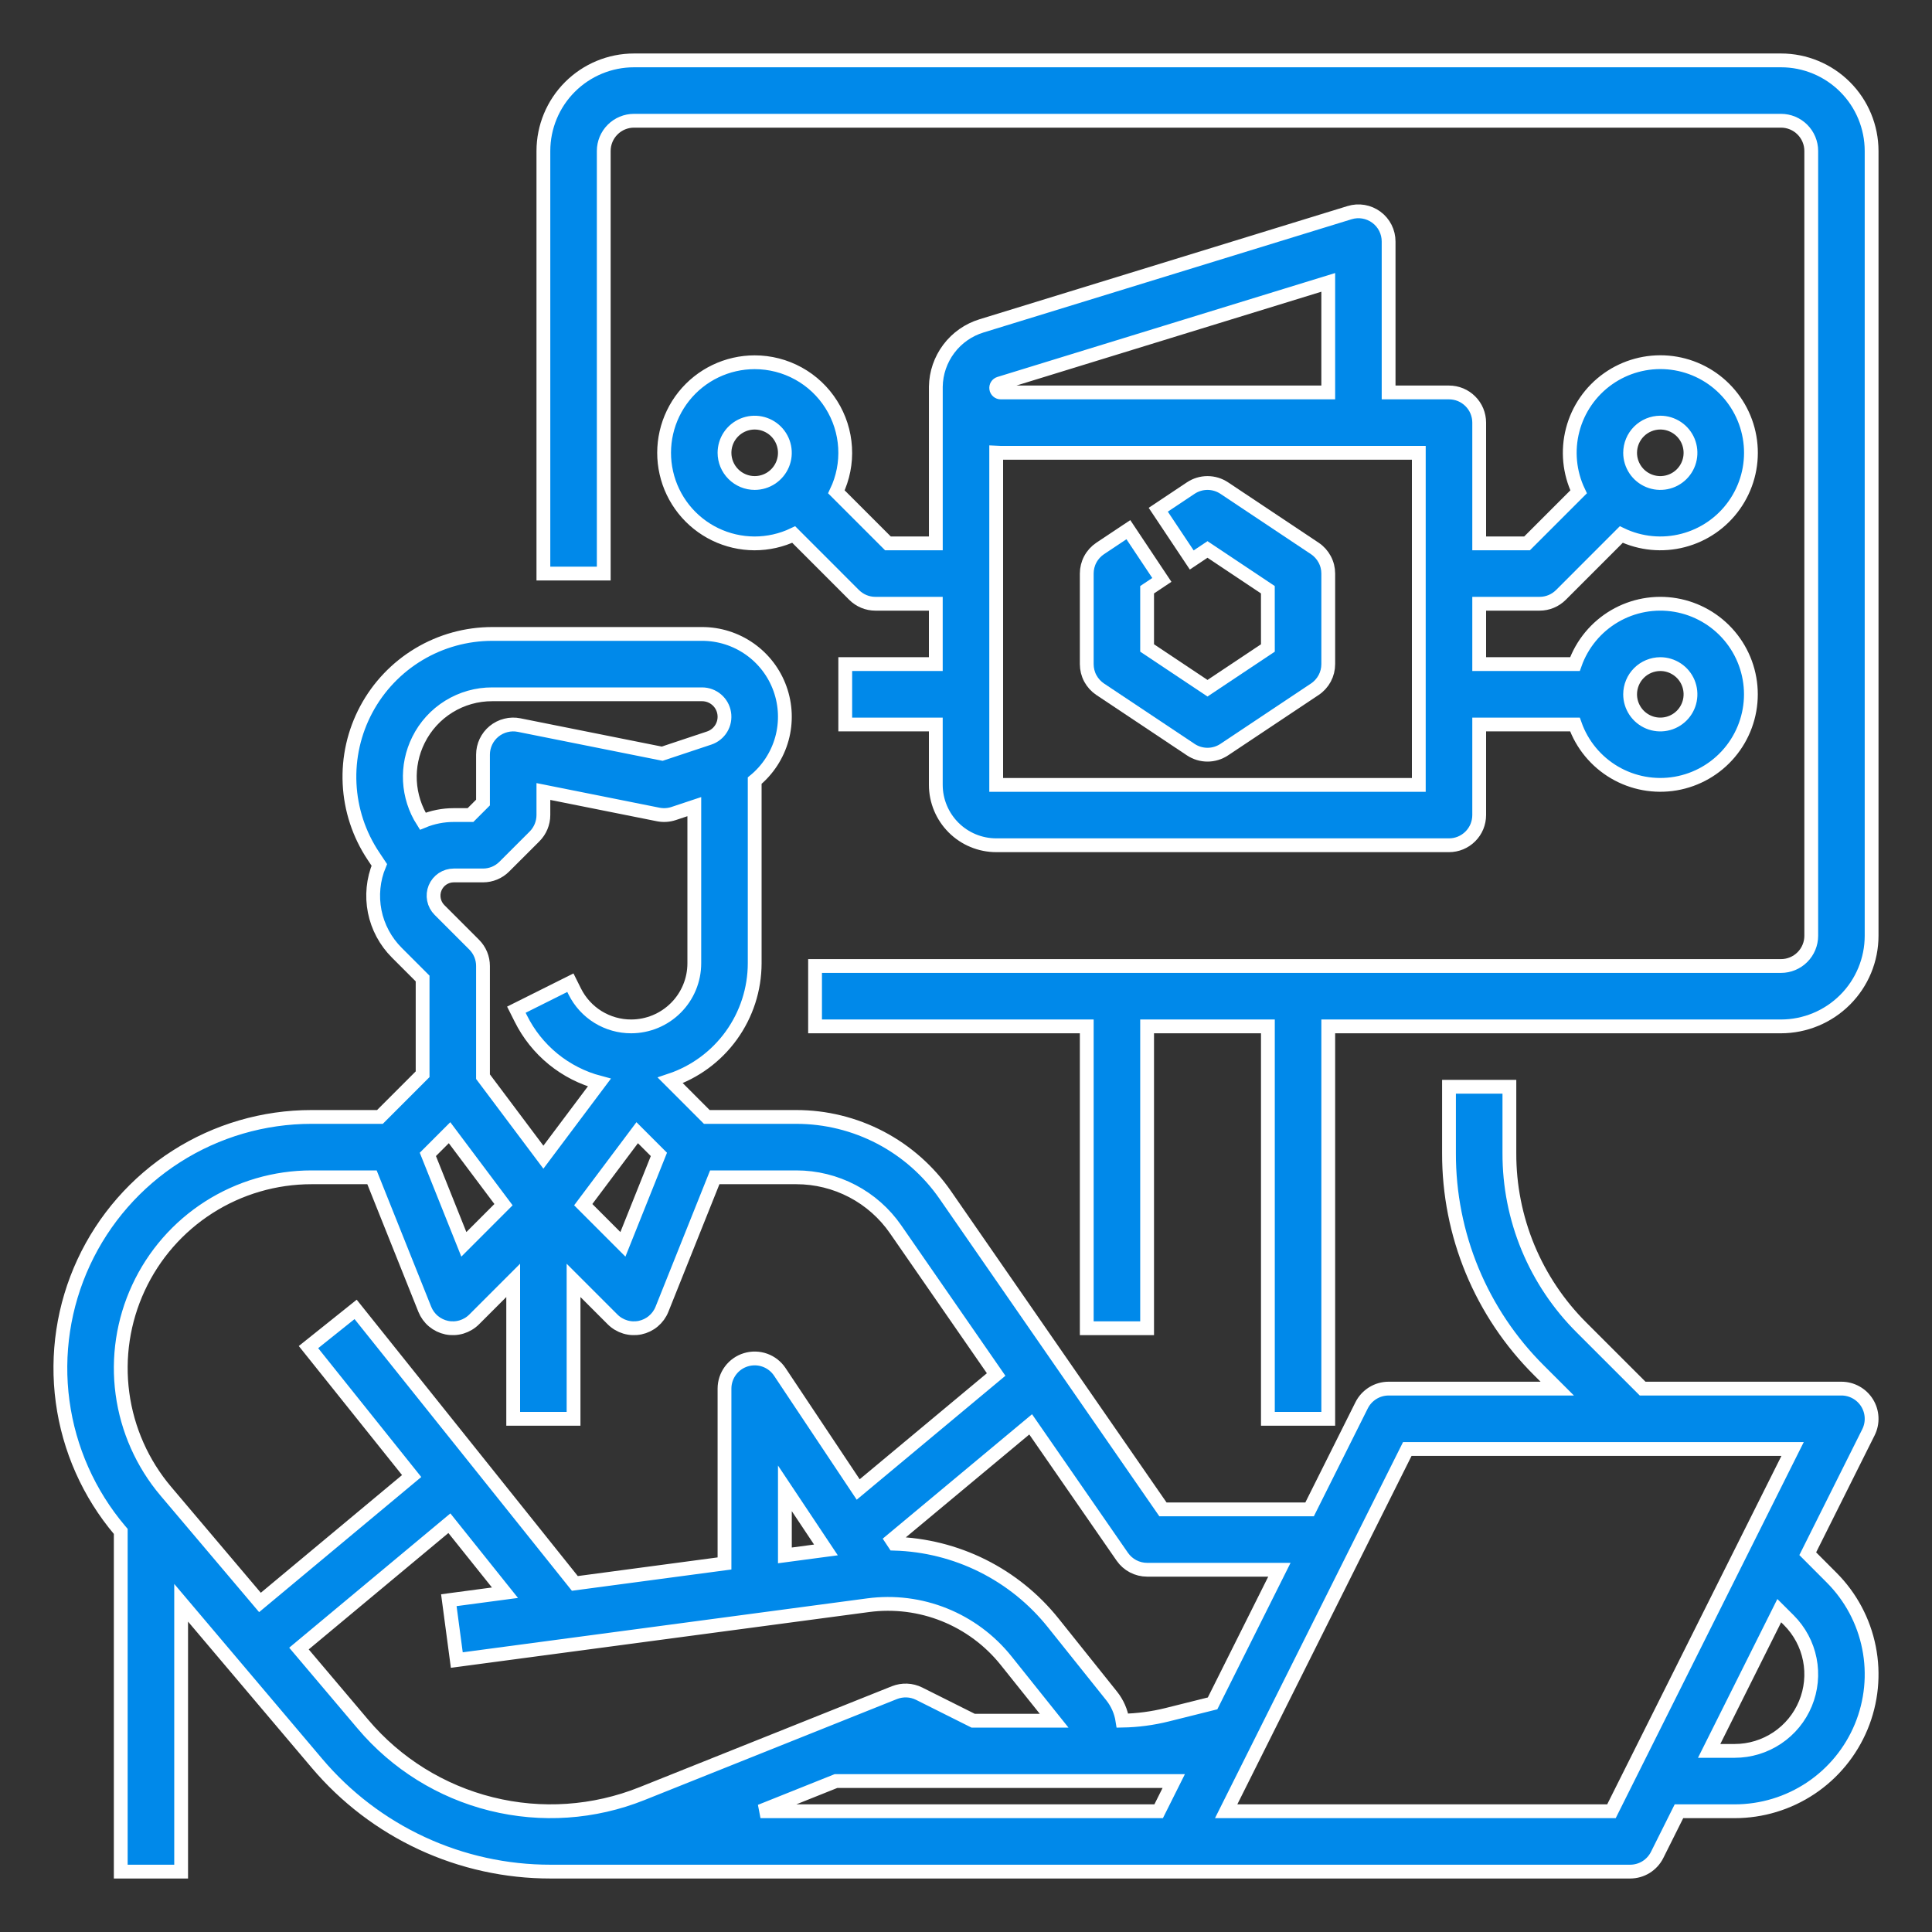 <svg width="70" height="70" viewBox="0 0 70 70" fill="none" xmlns="http://www.w3.org/2000/svg">
<rect x="0" y="0" width="70" height="70" fill="#333333" stroke="none"/>
<path d="M64.531 2.188H22.969C22.099 2.188 21.265 2.535 20.65 3.15C20.035 3.765 19.689 4.599 19.688 5.469V20.781H21.875V5.469C21.875 5.179 21.991 4.901 22.196 4.696C22.401 4.491 22.679 4.375 22.969 4.375H64.531C64.821 4.375 65.099 4.491 65.304 4.696C65.509 4.901 65.625 5.179 65.625 5.469V33.906C65.625 34.196 65.509 34.474 65.304 34.679C65.099 34.884 64.821 35 64.531 35H29.531V37.188H39.375V48.125H41.562V37.188H45.938V51.406H48.125V37.188H64.531C65.401 37.187 66.235 36.84 66.85 36.225C67.466 35.61 67.811 34.776 67.812 33.906V5.469C67.811 4.599 67.466 3.765 66.85 3.15C66.235 2.535 65.401 2.188 64.531 2.188Z" fill="#0089EA" stroke="white" stroke-width="0.5"/>
<path d="M65.498 56.294L67.697 51.895C67.78 51.729 67.82 51.543 67.811 51.357C67.803 51.171 67.747 50.99 67.649 50.831C67.551 50.673 67.414 50.542 67.251 50.451C67.088 50.36 66.905 50.312 66.719 50.312H59.516L57.305 48.102C56.473 47.274 55.813 46.289 55.363 45.205C54.914 44.12 54.684 42.957 54.688 41.782V39.375H52.5V41.782C52.496 43.244 52.782 44.692 53.341 46.042C53.901 47.392 54.722 48.618 55.758 49.649L56.422 50.312H50.312C50.109 50.312 49.91 50.369 49.737 50.476C49.565 50.583 49.425 50.735 49.334 50.917L47.449 54.688H42.136L34.249 43.296C33.645 42.424 32.839 41.711 31.899 41.218C30.959 40.726 29.914 40.469 28.853 40.469H25.609L24.285 39.144C25.175 38.847 25.949 38.277 26.498 37.516C27.047 36.754 27.343 35.84 27.344 34.901V28.284C27.821 27.892 28.165 27.361 28.33 26.765C28.494 26.169 28.47 25.537 28.261 24.955C28.053 24.373 27.669 23.87 27.164 23.515C26.658 23.159 26.055 22.968 25.437 22.969H17.835C16.898 22.969 15.979 23.223 15.176 23.704C14.372 24.186 13.714 24.876 13.272 25.702C12.83 26.528 12.62 27.458 12.666 28.394C12.711 29.33 13.009 30.236 13.529 31.015L13.743 31.336C13.521 31.869 13.464 32.456 13.576 33.023C13.689 33.589 13.968 34.109 14.376 34.517L15.312 35.453V38.922L13.766 40.469H11.286C9.551 40.469 7.852 40.965 6.39 41.899C4.927 42.833 3.762 44.165 3.032 45.739C2.302 47.313 2.037 49.063 2.269 50.783C2.501 52.503 3.22 54.12 4.34 55.445L4.375 55.486V67.812H6.563V58.071L11.482 63.885C12.523 65.117 13.819 66.106 15.282 66.785C16.744 67.463 18.337 67.814 19.95 67.812H59.062C59.266 67.812 59.465 67.756 59.638 67.649C59.81 67.542 59.95 67.39 60.041 67.208L60.832 65.625H62.852C63.833 65.625 64.792 65.334 65.608 64.789C66.424 64.244 67.059 63.469 67.435 62.563C67.81 61.656 67.909 60.659 67.717 59.697C67.526 58.734 67.053 57.85 66.359 57.157L65.498 56.294ZM41.562 56.875H46.355L43.934 61.717L42.289 62.128C41.759 62.26 41.216 62.332 40.669 62.342C40.618 62.012 40.482 61.702 40.273 61.442L38.16 58.8C37.467 57.933 36.592 57.226 35.598 56.73C34.604 56.235 33.514 55.962 32.403 55.93L32.315 55.797L37.343 51.607L40.663 56.404C40.764 56.549 40.898 56.668 41.055 56.75C41.212 56.832 41.386 56.875 41.562 56.875ZM27.554 65.625L30.289 64.531H42.527L41.98 65.625H27.554ZM29.925 56.157L28.438 56.355V53.925L29.925 56.157ZM16.288 41.04L18.243 43.647L16.806 45.085L15.502 41.826L16.288 41.04ZM23.087 41.04L23.873 41.826L22.569 45.085L21.132 43.647L23.087 41.04ZM22.87 37.188C22.445 37.189 22.029 37.071 21.667 36.848C21.306 36.625 21.014 36.304 20.825 35.924L20.666 35.605L18.709 36.583L18.869 36.902C19.15 37.469 19.55 37.97 20.041 38.371C20.532 38.771 21.103 39.062 21.715 39.224L19.688 41.927L17.5 39.01V35C17.5 34.856 17.472 34.714 17.417 34.581C17.362 34.449 17.281 34.328 17.18 34.227L15.923 32.97C15.821 32.868 15.751 32.737 15.723 32.595C15.694 32.453 15.709 32.305 15.764 32.171C15.82 32.037 15.914 31.923 16.034 31.842C16.155 31.762 16.297 31.719 16.442 31.719H17.5C17.644 31.719 17.786 31.691 17.919 31.636C18.051 31.581 18.172 31.5 18.273 31.398L19.367 30.305C19.469 30.203 19.549 30.082 19.604 29.95C19.659 29.817 19.688 29.675 19.688 29.531V28.678L23.848 29.51C24.035 29.547 24.228 29.535 24.408 29.475L25.156 29.226V34.901C25.156 35.508 24.915 36.089 24.486 36.517C24.057 36.946 23.476 37.187 22.87 37.188ZM15.163 26.808C15.409 26.311 15.79 25.892 16.263 25.6C16.735 25.308 17.28 25.154 17.835 25.156H25.437C25.63 25.156 25.817 25.225 25.964 25.35C26.111 25.475 26.209 25.648 26.239 25.839C26.27 26.03 26.233 26.225 26.133 26.39C26.033 26.555 25.877 26.68 25.694 26.741L23.992 27.308L18.808 26.271C18.65 26.239 18.486 26.243 18.329 26.283C18.172 26.322 18.026 26.395 17.9 26.498C17.775 26.601 17.674 26.73 17.605 26.876C17.536 27.022 17.5 27.182 17.5 27.344V29.078L17.047 29.531H16.442C16.056 29.531 15.674 29.606 15.318 29.754C15.04 29.318 14.88 28.817 14.852 28.301C14.825 27.785 14.932 27.271 15.163 26.808ZM11.286 42.656H13.478L15.391 47.438C15.458 47.605 15.566 47.754 15.705 47.87C15.844 47.986 16.009 48.066 16.186 48.103C16.364 48.139 16.547 48.131 16.721 48.079C16.894 48.027 17.052 47.933 17.18 47.805L18.594 46.391V51.406H20.781V46.391L22.195 47.805C22.323 47.933 22.481 48.027 22.654 48.079C22.828 48.131 23.011 48.139 23.189 48.103C23.366 48.066 23.532 47.986 23.67 47.87C23.809 47.754 23.917 47.605 23.984 47.438L25.897 42.656H28.853C29.561 42.656 30.257 42.828 30.884 43.156C31.51 43.484 32.048 43.959 32.45 44.541L36.092 49.801L31.094 53.967L28.254 49.706C28.124 49.511 27.934 49.362 27.713 49.283C27.492 49.204 27.252 49.198 27.027 49.266C26.802 49.334 26.605 49.472 26.465 49.661C26.326 49.849 26.25 50.078 26.25 50.312V56.647L20.828 57.37L12.885 47.442L11.177 48.808L14.915 53.48L9.419 58.06L6.01 54.032C5.159 53.026 4.613 51.797 4.437 50.491C4.261 49.185 4.462 47.855 5.017 46.66C5.571 45.464 6.456 44.452 7.567 43.742C8.678 43.033 9.968 42.656 11.286 42.656ZM13.152 62.472L10.832 59.73L16.282 55.189L18.296 57.707L16.262 57.978L16.551 60.147L31.452 58.16C32.388 58.035 33.34 58.154 34.216 58.506C35.092 58.858 35.862 59.43 36.452 60.167L38.193 62.344L35.258 62.344L33.302 61.365C33.163 61.296 33.012 61.257 32.858 61.251C32.704 61.245 32.55 61.271 32.406 61.328L23.256 64.988C21.521 65.682 19.612 65.813 17.798 65.361C15.985 64.91 14.359 63.899 13.152 62.472ZM58.386 65.625H44.426L50.989 52.5H64.949L58.386 65.625ZM62.852 63.438H61.926L64.466 58.357L64.813 58.703C65.201 59.091 65.465 59.585 65.572 60.123C65.679 60.661 65.624 61.219 65.414 61.725C65.204 62.232 64.849 62.665 64.392 62.97C63.936 63.275 63.4 63.438 62.852 63.438Z" fill="#0089EA" stroke="white" stroke-width="0.5"/>
<path d="M47.638 19.871L44.357 17.684C44.177 17.564 43.966 17.5 43.75 17.5C43.534 17.5 43.323 17.564 43.143 17.684L41.966 18.469L43.179 20.289L43.75 19.908L45.937 21.367L45.938 23.477L43.75 24.936L41.562 23.477V21.367L42.096 21.011L40.883 19.191L39.862 19.871C39.712 19.971 39.589 20.106 39.504 20.265C39.419 20.424 39.375 20.601 39.375 20.781V24.062C39.375 24.243 39.419 24.42 39.504 24.579C39.589 24.737 39.712 24.873 39.862 24.973L43.143 27.16C43.323 27.28 43.534 27.344 43.75 27.344C43.966 27.344 44.177 27.28 44.357 27.16L47.638 24.973C47.788 24.873 47.911 24.737 47.996 24.579C48.081 24.42 48.125 24.243 48.125 24.062L48.125 20.781C48.125 20.601 48.081 20.424 47.995 20.265C47.91 20.106 47.788 19.971 47.638 19.871Z" fill="#0089EA" stroke="white" stroke-width="0.5"/>
<path d="M27.344 13.125C26.851 13.125 26.365 13.236 25.921 13.449C25.477 13.662 25.087 13.973 24.779 14.358C24.472 14.743 24.255 15.192 24.145 15.672C24.035 16.152 24.034 16.651 24.143 17.131C24.251 17.611 24.467 18.061 24.773 18.447C25.08 18.833 25.469 19.145 25.912 19.359C26.355 19.574 26.841 19.686 27.334 19.688C27.827 19.689 28.313 19.579 28.758 19.367L30.945 21.555C31.047 21.656 31.168 21.737 31.3 21.792C31.433 21.847 31.575 21.875 31.719 21.875H33.906L33.906 24.062H30.625V26.25H33.906L33.906 28.438C33.907 29.017 34.138 29.573 34.548 29.983C34.958 30.394 35.514 30.624 36.094 30.625H52.5C52.644 30.625 52.786 30.597 52.919 30.542C53.051 30.487 53.172 30.406 53.273 30.305C53.375 30.203 53.456 30.082 53.511 29.95C53.565 29.817 53.594 29.675 53.594 29.531V26.25H57.063C57.321 26.98 57.829 27.595 58.496 27.986C59.164 28.378 59.949 28.521 60.712 28.39C61.474 28.259 62.166 27.863 62.665 27.271C63.164 26.679 63.438 25.93 63.438 25.156C63.438 24.382 63.164 23.633 62.665 23.041C62.166 22.45 61.474 22.053 60.712 21.922C59.949 21.791 59.164 21.934 58.496 22.326C57.829 22.718 57.321 23.333 57.063 24.062H53.594V21.875H55.781C55.925 21.875 56.067 21.847 56.2 21.792C56.333 21.737 56.453 21.656 56.555 21.555L58.742 19.367C59.441 19.701 60.235 19.777 60.985 19.581C61.734 19.386 62.39 18.933 62.837 18.3C63.285 17.668 63.494 16.898 63.428 16.127C63.362 15.355 63.026 14.632 62.478 14.084C61.931 13.536 61.208 13.2 60.436 13.134C59.664 13.069 58.894 13.278 58.262 13.725C57.63 14.172 57.176 14.828 56.981 15.578C56.786 16.327 56.862 17.121 57.196 17.82L55.328 19.688H53.594V15.312C53.594 15.169 53.565 15.027 53.511 14.894C53.456 14.761 53.375 14.641 53.273 14.539C53.172 14.438 53.051 14.357 52.919 14.302C52.786 14.247 52.644 14.219 52.5 14.219H50.312V8.75C50.312 8.579 50.272 8.41 50.195 8.257C50.118 8.104 50.006 7.972 49.868 7.87C49.731 7.769 49.571 7.701 49.403 7.672C49.234 7.643 49.061 7.654 48.897 7.705L35.566 11.806C35.092 11.95 34.676 12.241 34.378 12.637C34.08 13.033 33.914 13.513 33.907 14.008L33.907 19.688H32.172L30.304 17.82C30.543 17.32 30.652 16.767 30.619 16.214C30.587 15.661 30.415 15.125 30.119 14.656C29.824 14.187 29.414 13.8 28.929 13.533C28.443 13.265 27.898 13.125 27.344 13.125ZM60.156 24.062C60.373 24.062 60.584 24.127 60.764 24.247C60.944 24.367 61.084 24.538 61.167 24.738C61.249 24.938 61.271 25.157 61.229 25.37C61.187 25.582 61.083 25.777 60.93 25.93C60.777 26.083 60.582 26.187 60.37 26.229C60.157 26.271 59.938 26.25 59.738 26.167C59.538 26.084 59.367 25.944 59.247 25.764C59.127 25.584 59.062 25.373 59.062 25.156C59.063 24.866 59.178 24.588 59.383 24.383C59.588 24.178 59.866 24.063 60.156 24.062ZM60.156 15.312C60.373 15.312 60.584 15.377 60.764 15.497C60.944 15.617 61.084 15.788 61.167 15.988C61.249 16.188 61.271 16.407 61.229 16.62C61.187 16.832 61.083 17.027 60.93 17.18C60.777 17.333 60.582 17.437 60.37 17.479C60.157 17.521 59.938 17.5 59.738 17.417C59.538 17.334 59.367 17.194 59.247 17.014C59.127 16.834 59.062 16.623 59.062 16.406C59.063 16.116 59.178 15.838 59.383 15.633C59.588 15.428 59.866 15.313 60.156 15.312ZM36.21 13.897L48.125 10.231V14.219H36.258C36.219 14.219 36.181 14.205 36.151 14.179C36.121 14.153 36.101 14.118 36.096 14.079C36.09 14.04 36.098 14 36.119 13.967C36.14 13.933 36.172 13.909 36.21 13.897ZM36.094 16.401C36.148 16.404 36.203 16.406 36.258 16.406H51.406V28.438H36.094V16.401ZM26.25 16.406C26.25 16.19 26.314 15.978 26.434 15.799C26.555 15.619 26.725 15.479 26.925 15.396C27.125 15.313 27.345 15.291 27.557 15.334C27.769 15.376 27.964 15.48 28.117 15.633C28.27 15.786 28.374 15.981 28.416 16.193C28.459 16.405 28.437 16.625 28.354 16.825C28.271 17.025 28.131 17.195 27.951 17.316C27.771 17.436 27.56 17.5 27.344 17.5C27.054 17.5 26.776 17.384 26.571 17.179C26.366 16.974 26.25 16.696 26.25 16.406Z" fill="#0089EA" stroke="white" stroke-width="0.5"/>
</svg>
